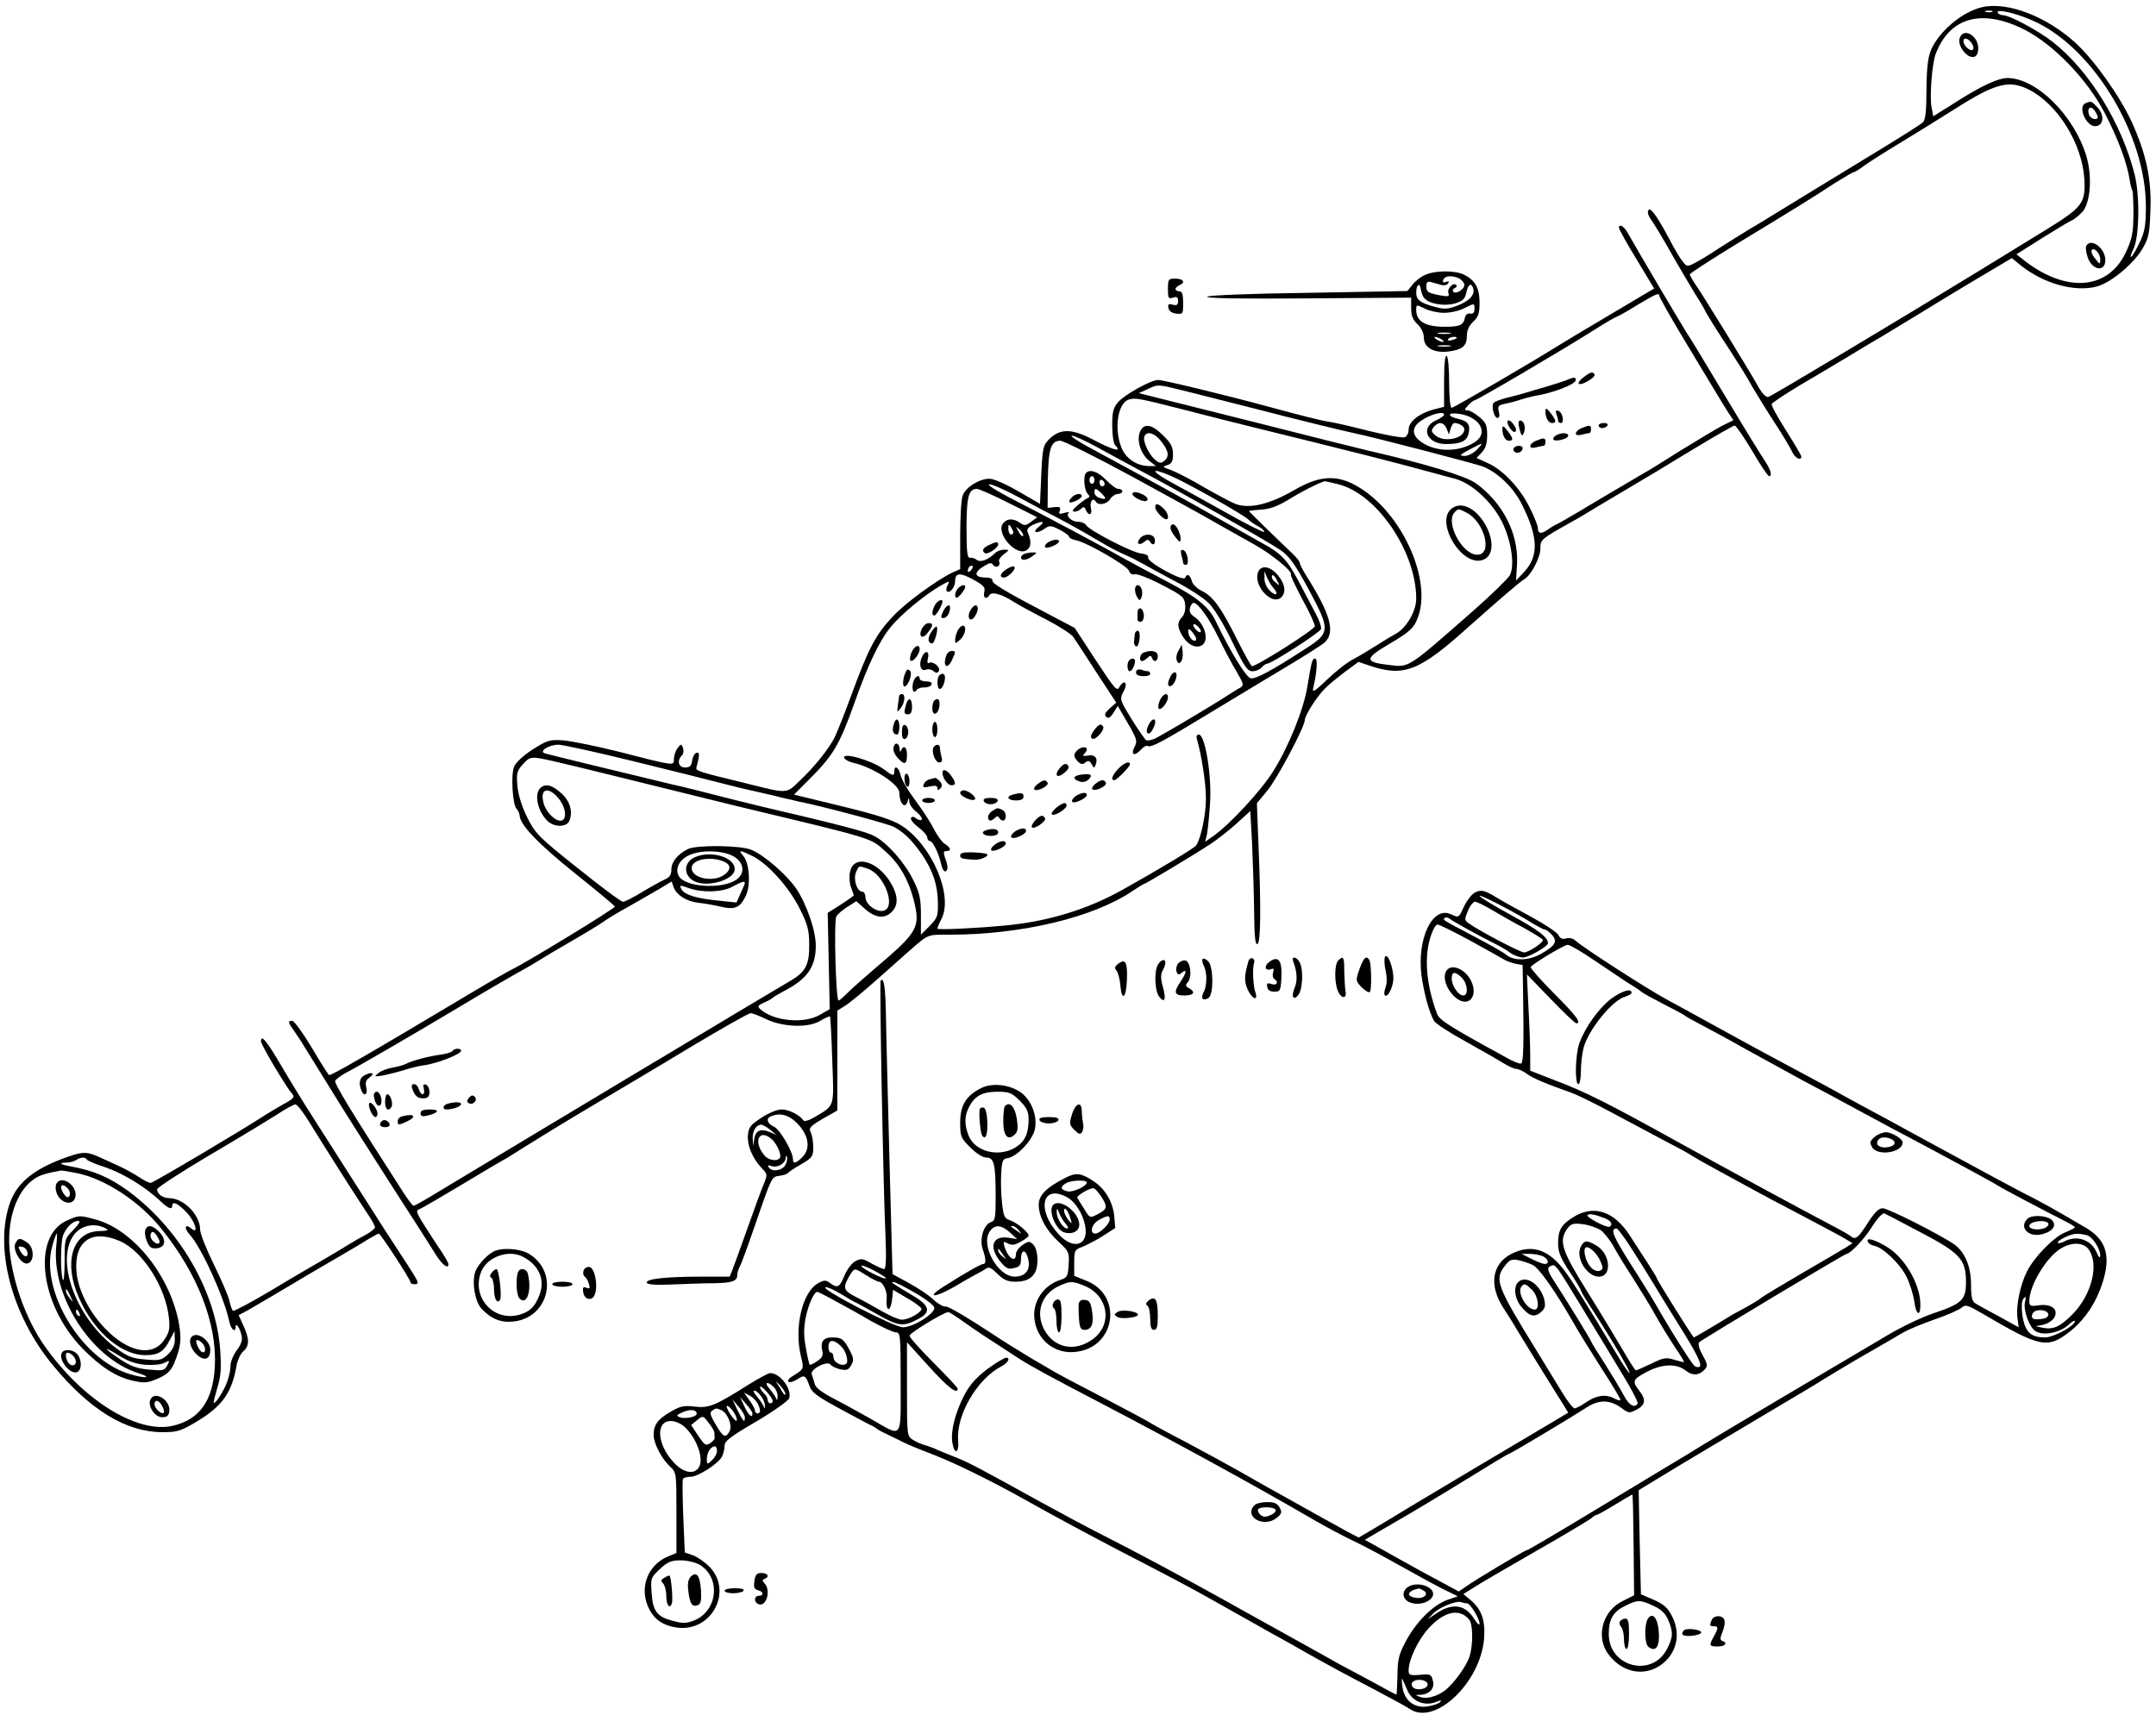 <?xml version="1.0" standalone="no"?>
<!DOCTYPE svg PUBLIC "-//W3C//DTD SVG 20010904//EN"
 "http://www.w3.org/TR/2001/REC-SVG-20010904/DTD/svg10.dtd">
<svg version="1.0" xmlns="http://www.w3.org/2000/svg"
 width="851pt" height="677pt" viewBox="0 0 851 677"
 preserveAspectRatio="xMidYMid meet">
<g transform="translate(0,677) scale(0.1,-0.1)"
fill="#000000" stroke="none">
<path d="M7825 6742 c-77 -17 -169 -93 -202 -167 -13 -30 -18 -69 -19 -158 0
-88 -4 -121 -15 -131 -8 -7 -77 -51 -154 -98 -259 -158 -440 -268 -455 -278
-8 -5 -42 -26 -75 -45 -33 -20 -87 -54 -120 -75 -33 -22 -75 -48 -93 -57 -33
-17 -34 -17 -51 6 -10 12 -26 39 -37 59 -56 108 -87 153 -96 144 -7 -7 -4 -20
9 -39 11 -15 46 -73 77 -128 31 -55 75 -129 96 -164 22 -34 40 -65 40 -67 0
-2 25 -44 56 -92 85 -131 103 -159 130 -208 14 -24 52 -86 85 -137 33 -50 65
-104 72 -119 10 -25 37 -40 37 -20 0 4 -27 50 -60 102 -33 52 -59 99 -57 105
2 5 53 39 113 75 61 36 151 89 200 119 49 30 103 62 119 71 17 10 91 55 165
100 74 46 184 112 243 147 l108 64 38 -31 c91 -71 211 -104 298 -81 55 15 143
88 179 148 25 43 29 59 32 153 5 122 -17 223 -73 347 -48 104 -147 244 -223
314 -114 104 -267 163 -367 141z m38 -19 c-7 -2 -19 -2 -25 0 -7 3 -2 5 12 5
14 0 19 -2 13 -5z m177 -42 c230 -112 430 -449 430 -725 0 -75 -4 -100 -24
-142 -13 -28 -28 -54 -34 -58 -5 -3 -1 11 9 31 23 46 26 208 5 293 -51 203
-179 411 -323 524 -57 45 -171 106 -197 106 -8 0 -17 4 -20 9 -13 20 83 -3
154 -38z m-51 -27 c116 -59 249 -196 319 -331 52 -100 88 -196 98 -263 3 -19
8 -39 11 -43 2 -4 4 -47 4 -94 -1 -74 -5 -95 -30 -149 -71 -151 -240 -162
-409 -26 l-23 18 103 65 c56 35 109 67 118 70 8 4 26 18 39 32 32 35 40 138
17 218 -48 163 -199 312 -314 311 -36 -1 -99 -30 -194 -90 -14 -9 -42 -27 -62
-39 l-35 -22 -7 36 c-8 44 2 170 16 209 55 146 182 181 349 98z m22 -239 c112
-59 206 -210 216 -349 6 -98 -6 -114 -156 -206 -67 -41 -184 -113 -259 -159
-312 -191 -818 -494 -832 -498 -9 -2 -24 12 -39 39 -33 60 -208 344 -242 395
-16 23 -29 45 -29 50 0 4 85 59 188 122 236 143 300 183 384 238 37 23 71 43
74 43 4 0 21 10 38 23 17 13 85 56 151 96 66 40 158 97 205 127 168 107 220
120 301 79z"/>
<path d="M7735 6619 c-9 -27 24 -74 51 -74 13 0 20 8 22 28 6 53 -58 93 -73
46z m49 -22 c6 -9 7 -19 3 -23 -9 -9 -37 15 -37 33 0 18 20 12 34 -10z"/>
<path d="M8233 6363 c-35 -13 3 -96 40 -91 31 4 34 44 6 74 -23 25 -26 26 -46
17z m47 -55 c0 -15 -28 -8 -34 8 -10 26 5 39 21 19 7 -11 13 -22 13 -27z"/>
<path d="M8235 5800 c-4 -6 -1 -26 5 -45 17 -52 70 -61 70 -12 0 47 -56 89
-75 57z m55 -54 c-1 -21 -1 -21 -20 3 -11 12 -17 27 -14 33 9 14 34 -12 34
-36z"/>
<path d="M6390 5871 c0 -5 31 -62 70 -125 l69 -115 -172 -102 c-95 -56 -188
-112 -207 -124 -90 -57 -412 -245 -420 -245 -6 0 -10 42 -10 99 0 56 -4 103
-10 106 -6 4 -10 -31 -10 -97 l0 -104 -43 -11 c-57 -16 -97 -48 -97 -79 0 -14
-7 -27 -15 -30 -8 -4 -73 8 -143 25 -70 18 -140 34 -157 36 -29 4 -111 25
-240 60 -158 43 -413 105 -434 105 -28 0 -134 -59 -158 -88 -19 -22 -23 -39
-23 -92 0 -38 5 -71 12 -78 28 -28 -6 -20 -79 18 -91 49 -137 50 -182 6 -24
-25 -26 -34 -31 -141 l-5 -114 -85 49 c-50 29 -97 50 -115 50 -39 0 -93 -33
-105 -66 -6 -14 -10 -85 -10 -158 l0 -133 -26 -11 c-66 -31 -196 -126 -245
-181 -65 -71 -92 -124 -159 -306 -27 -74 -57 -149 -66 -167 -24 -46 -79 -115
-137 -170 -56 -53 -43 -53 -222 -8 -182 44 -190 47 -186 61 13 48 13 61 0 57
-8 -2 -15 -17 -17 -31 -3 -21 -9 -27 -28 -27 -26 0 -33 27 -13 47 7 7 8 20 5
30 -7 17 -8 17 -22 -1 -8 -11 -14 -30 -14 -43 0 -27 5 -28 -220 30 -85 21
-182 41 -215 44 -56 4 -64 1 -123 -36 -38 -25 -67 -52 -73 -68 -13 -33 -6
-150 10 -166 6 -6 11 -18 12 -26 1 -37 75 -114 220 -230 85 -68 155 -126 156
-130 3 -6 -351 -222 -406 -248 -14 -7 -81 -45 -148 -85 -437 -261 -568 -336
-574 -332 -4 2 -35 51 -69 109 -35 58 -69 105 -77 105 -18 0 -17 -6 10 -43 12
-18 28 -41 34 -52 20 -32 105 -170 148 -239 46 -74 214 -338 295 -463 30 -47
66 -103 80 -126 25 -40 50 -59 50 -38 0 6 -19 39 -43 73 -23 35 -52 80 -65
101 -20 35 -20 38 -5 44 10 4 87 49 172 100 85 51 156 93 157 93 2 0 41 24 86
53 46 29 162 100 258 157 96 57 275 163 397 237 122 73 228 133 236 133 7 0
33 -10 58 -22 66 -33 168 -37 215 -9 20 12 38 20 40 18 2 -1 6 -79 9 -173 7
-189 11 -176 -69 -224 -22 -13 -41 -19 -45 -13 -14 21 -57 43 -86 43 -17 0
-52 -14 -80 -33 -43 -28 -50 -37 -53 -69 -3 -40 17 -89 54 -129 24 -25 24 -26
8 -65 -9 -21 -38 -100 -64 -174 -26 -74 -53 -147 -59 -163 l-11 -27 -112 0
c-140 0 -220 -9 -215 -24 2 -7 35 -10 98 -7 52 2 126 5 164 5 74 1 95 8 95 32
0 8 4 22 9 32 10 19 24 58 86 237 40 114 43 120 71 123 16 2 31 7 34 11 3 4
26 20 53 35 44 26 47 31 47 68 0 21 -5 48 -10 58 -9 16 -2 24 47 53 l58 33 0
197 0 197 30 19 c17 10 75 58 130 107 55 49 111 99 125 111 76 66 68 63 159
63 281 0 564 67 719 171 24 16 45 29 47 29 6 0 196 114 260 156 28 18 75 55
105 82 l55 50 7 -126 c3 -70 7 -189 8 -265 1 -102 4 -137 13 -134 13 4 15 139
4 399 l-6 157 40 48 c39 46 149 254 149 280 0 18 47 92 79 124 14 15 50 44 79
66 l54 40 41 -14 c136 -47 198 -24 390 149 121 108 206 181 223 191 27 15 64
86 64 121 0 36 1 37 122 105 21 11 66 38 100 59 35 21 97 58 138 82 41 24 148
88 236 142 89 54 166 98 171 98 5 0 36 -45 69 -100 32 -55 62 -100 67 -100 13
0 7 24 -16 59 -27 42 -55 86 -190 311 -54 91 -109 181 -122 200 -20 32 -198
332 -230 390 -14 26 -35 39 -35 21z m160 -270 c0 -5 45 -85 101 -178 139 -231
153 -254 173 -285 l18 -27 -43 -21 c-23 -12 -96 -56 -163 -97 -66 -42 -134
-84 -151 -93 -124 -73 -199 -117 -255 -151 -36 -21 -72 -42 -80 -46 -8 -3 -27
-14 -41 -24 -27 -19 -39 -16 -39 8 0 7 -14 43 -32 79 -38 77 -105 149 -166
176 l-44 20 21 22 c15 16 21 35 21 68 0 39 -5 50 -31 72 -17 14 -38 26 -46 26
-14 0 -14 3 2 20 10 11 22 20 26 20 9 0 346 198 469 276 47 30 89 54 92 54 3
0 39 20 79 45 77 46 89 51 89 36z m-1847 -381 c67 -17 174 -44 237 -60 189
-49 362 -91 405 -100 78 -16 480 -121 509 -132 59 -24 120 -83 153 -149 65
-129 67 -203 10 -266 l-33 -35 4 68 c6 118 -58 242 -164 317 -40 28 -200 77
-419 127 -22 5 -236 58 -475 119 l-435 109 35 16 c45 20 33 21 173 -14z m-28
-68 c88 -23 216 -55 285 -72 367 -90 560 -139 705 -179 17 -5 52 -14 78 -21
67 -18 147 -92 187 -173 36 -75 50 -171 29 -209 -8 -13 -70 -74 -138 -134
-270 -237 -257 -229 -340 -219 -95 11 -95 25 -2 80 90 53 103 66 120 114 48
144 -58 386 -216 495 -94 64 -165 65 -275 1 -95 -55 -173 -74 -227 -56 -20 7
-77 38 -128 67 -50 30 -109 60 -130 68 -35 12 -36 14 -15 20 17 6 22 15 22 43
0 28 -8 44 -39 74 -46 46 -77 50 -92 13 -13 -35 4 -87 38 -114 l26 -20 -26 0
c-50 0 -94 30 -111 74 -30 77 -13 177 31 189 25 7 38 5 218 -41z m1025 -19 c0
-5 -15 -15 -33 -23 -62 -29 -35 -93 41 -93 56 0 81 11 88 39 9 35 -1 51 -35
59 -51 11 -51 29 0 21 78 -12 114 -72 65 -108 -60 -43 -153 -45 -213 -5 -41
27 -43 59 -5 85 36 26 92 41 92 25z m10 -55 l9 -23 7 23 c3 12 10 22 14 22 19
0 40 -13 40 -25 0 -36 -78 -53 -113 -25 -18 15 -19 20 -8 34 19 23 40 20 51
-6z m-1126 -51 c30 -39 32 -59 11 -77 -13 -10 -19 -9 -37 6 -25 23 -48 73 -41
91 9 23 41 14 67 -20z m-258 -20 c44 -24 117 -64 164 -89 145 -76 523 -290
566 -321 33 -23 56 -55 109 -153 88 -164 87 -172 -18 -239 -128 -83 -190 -116
-210 -113 -18 3 -81 106 -137 223 -28 59 -72 96 -195 160 -60 31 -128 68 -150
80 -90 51 -330 179 -473 252 -51 27 -86 49 -78 51 8 2 59 -20 113 -49 54 -29
123 -66 153 -81 53 -28 88 -47 183 -103 23 -14 62 -34 87 -45 25 -11 56 -27
70 -35 14 -8 70 -39 125 -68 55 -28 116 -68 136 -88 22 -22 60 -84 93 -153 48
-99 60 -116 80 -116 13 0 29 7 36 15 7 8 17 15 22 15 17 0 206 122 212 136 3
7 -6 34 -20 60 -14 26 -43 82 -66 125 -46 88 -70 114 -148 156 -30 17 -104 59
-165 93 -141 80 -290 162 -520 286 -44 24 -73 44 -64 44 9 0 52 -20 95 -43z
m149 -122 c147 -80 299 -164 338 -187 40 -22 104 -59 142 -80 66 -37 150 -106
140 -116 -2 -3 18 -46 45 -97 28 -50 50 -99 50 -107 0 -13 -229 -158 -248
-158 -4 0 -29 46 -57 101 -64 129 -97 175 -141 196 -20 10 -37 27 -40 40 -7
25 -20 30 -26 12 -6 -17 -149 61 -146 79 2 9 -8 15 -28 17 -34 3 -204 90 -217
112 -4 7 -18 13 -31 13 -26 0 -50 22 -38 35 4 4 -4 4 -17 0 -20 -6 -23 -4 -18
9 5 13 1 16 -21 14 l-27 -3 1 111 c2 122 12 154 49 154 13 0 143 -65 290 -145z
m1355 110 c-14 -14 -34 -25 -49 -25 -23 1 -20 4 19 25 57 30 58 30 30 0z
m-1208 -104 c61 -26 279 -149 303 -170 11 -10 30 -24 43 -30 12 -6 22 -16 22
-21 0 -4 -69 30 -152 77 -84 47 -178 99 -208 115 -89 48 -94 66 -8 29z m657
-32 c153 -35 311 -265 311 -453 0 -48 -38 -114 -79 -137 -20 -11 -56 -33 -81
-49 -25 -16 -65 -40 -91 -54 -25 -13 -71 -50 -103 -81 -45 -43 -57 -51 -53
-33 15 62 19 118 8 118 -12 0 -14 -11 -31 -112 -14 -87 -73 -235 -134 -332
-47 -76 -170 -209 -236 -256 l-33 -23 7 29 c3 16 9 70 12 121 8 107 -19 273
-44 273 -8 0 -11 -7 -8 -17 18 -60 36 -174 36 -235 0 -63 -19 -155 -38 -185
-7 -11 -145 -94 -290 -175 -141 -79 -295 -126 -467 -142 -118 -11 -265 -18
-265 -12 0 4 7 21 16 38 48 93 -38 292 -158 369 -35 22 -95 42 -235 76 l-189
46 56 56 c98 97 123 139 182 304 53 151 100 249 144 302 39 48 133 126 197
163 34 19 37 20 28 3 -6 -10 -7 -21 -4 -25 11 -11 33 16 33 39 0 34 19 36 73
6 40 -22 47 -30 42 -48 -6 -24 9 -32 21 -12 8 14 47 4 92 -25 20 -13 79 -45
130 -71 52 -27 100 -58 108 -69 8 -12 50 -75 92 -141 l78 -119 -25 -22 c-19
-17 -23 -26 -15 -34 8 -8 16 -4 29 16 l17 27 40 -69 c35 -60 38 -70 27 -91
-17 -32 -3 -41 22 -15 11 13 24 20 29 17 13 -8 57 16 245 130 88 54 221 133
295 178 74 44 145 89 158 100 44 40 25 111 -75 269 -13 21 -23 42 -23 47 0 5
-14 22 -31 38 -50 47 -169 163 -169 165 0 2 21 4 48 6 33 2 64 13 104 37 52
33 136 75 148 75 3 0 25 -5 49 -11z m-1297 -75 l112 -56 -24 -18 c-21 -16 -27
-16 -44 -4 -26 18 -50 18 -66 -1 -33 -40 55 -138 95 -105 16 13 16 35 1 70 -4
10 3 19 21 28 40 18 51 14 23 -8 -30 -23 -6 -29 25 -6 17 12 24 12 57 -5 21
-11 38 -23 38 -28 0 -5 12 -11 28 -14 43 -9 201 -100 208 -120 4 -12 13 -17
24 -14 9 2 57 -16 106 -42 82 -42 89 -49 92 -79 2 -19 -3 -38 -12 -48 -20 -20
-20 -39 1 -74 20 -35 53 -51 76 -38 31 17 14 85 -29 113 -15 10 -21 21 -17 35
3 11 9 20 14 20 18 0 60 -59 98 -136 21 -43 53 -104 71 -134 29 -50 31 -55 15
-65 -10 -5 -32 -19 -49 -30 -50 -33 -248 -151 -282 -168 -16 -9 -35 -12 -40
-9 -6 4 -32 42 -58 84 -46 75 -47 77 -32 107 10 17 12 32 6 36 -5 3 -14 -4
-21 -16 -10 -20 -17 -12 -94 105 l-83 127 -93 49 c-172 90 -234 126 -232 138
2 7 -9 12 -26 12 -48 0 -49 22 -2 48 18 11 25 11 31 2 4 -7 13 -9 19 -6 6 4 8
12 5 18 -4 6 4 19 17 29 24 18 24 19 2 19 -12 0 -28 -6 -35 -13 -27 -27 -58
-39 -73 -27 -7 6 -19 9 -26 8 -11 -2 -14 21 -14 118 0 123 8 154 41 154 8 0
65 -25 126 -56z m18 -116 c0 -5 -4 -8 -10 -8 -5 0 -10 10 -10 23 0 18 2 19 10
7 5 -8 10 -18 10 -22z m38 -14 c-4 -3 -12 5 -18 18 -12 22 -12 22 6 6 10 -10
15 -20 12 -24z m-206 -136 c-7 -7 -12 -8 -12 -2 0 6 3 14 7 17 3 4 9 5 12 2 2
-3 -1 -11 -7 -17z m908 -240 c0 -6 -7 -5 -15 2 -8 7 -15 17 -15 22 0 6 7 5 15
-2 8 -7 15 -17 15 -22z m-22 -37 c-12 -4 -28 17 -28 39 0 10 7 7 20 -10 11
-15 15 -26 8 -29z m-2219 -476 c146 -36 300 -74 341 -85 41 -11 107 -27 145
-35 39 -9 88 -20 110 -26 22 -5 49 -11 60 -14 76 -14 350 -87 372 -99 39 -20
73 -53 111 -108 44 -64 63 -121 64 -191 1 -54 -2 -61 -33 -93 l-34 -34 0 78
c0 64 -5 87 -30 137 -33 69 -104 149 -155 175 -32 17 -140 45 -440 115 -63 15
-146 36 -185 46 -38 10 -117 30 -175 43 -172 41 -484 117 -500 122 -24 8 17
34 54 34 16 0 149 -29 295 -65z m-319 1 c36 -8 173 -41 305 -74 132 -33 326
-80 430 -106 555 -133 518 -122 585 -182 51 -46 86 -108 106 -185 28 -110 19
-127 -151 -271 -49 -42 -101 -88 -114 -102 -14 -14 -28 -26 -31 -26 -11 0 -19
313 -9 332 5 9 25 26 44 38 l35 22 35 -31 c41 -36 77 -39 105 -11 28 28 25 68
-8 121 -54 84 -144 105 -157 36 -4 -18 -2 -45 4 -60 6 -16 11 -30 11 -32 0 -1
-23 -18 -51 -36 l-52 -33 4 -190 4 -190 -40 -23 c-63 -36 -183 -24 -234 23
-12 11 -10 15 15 26 16 7 31 15 34 19 3 3 21 14 40 24 96 49 130 97 130 182 0
60 -37 166 -78 226 -39 56 -126 131 -176 152 -43 18 -217 20 -251 3 -40 -20
-65 -51 -65 -80 0 -22 -7 -32 -28 -41 -15 -7 -55 -29 -88 -49 -34 -21 -68 -38
-75 -38 -8 0 -88 60 -179 133 -157 125 -167 136 -200 202 -22 46 -35 88 -38
125 -4 48 -1 58 22 83 29 31 30 32 116 13z m710 -374 c47 -23 54 -70 15 -96
-59 -38 -202 -28 -226 16 -16 29 3 66 44 83 45 20 125 18 167 -3z m83 -3 c61
-32 142 -123 184 -207 31 -62 37 -84 37 -141 1 -79 -14 -108 -74 -143 -51 -29
-1042 -623 -1433 -859 -27 -16 -51 -29 -55 -29 -4 0 -27 31 -50 68 -192 298
-263 414 -259 425 3 6 22 21 43 32 57 30 241 137 441 256 98 59 201 119 228
134 28 15 68 38 90 52 22 14 83 50 135 80 52 30 108 64 123 75 15 11 58 37 95
57 37 21 91 52 120 69 l53 32 8 -23 c12 -31 50 -55 97 -61 22 -2 61 -9 87 -15
58 -14 78 -5 101 43 20 42 14 131 -11 158 -21 24 -12 23 40 -3z m453 -49 c64
-22 112 -150 63 -165 -28 -9 -74 25 -73 54 0 11 -6 21 -13 21 -21 0 -36 50
-24 77 12 27 10 26 47 13z m-486 -56 c0 -3 -8 -22 -17 -41 l-16 -36 -66 7
c-89 8 -139 23 -151 45 -9 17 -7 18 28 5 54 -19 131 -17 172 5 39 21 50 24 50
15z m205 -947 c46 -46 56 -99 24 -133 -25 -26 -39 -31 -39 -11 0 30 -51 118
-75 129 -27 12 -33 33 -12 41 35 15 70 6 102 -26z m-105 -27 l25 -21 -27 12
c-36 15 -56 6 -61 -28 l-4 -28 -2 31 c-1 30 14 54 34 54 5 0 21 -9 35 -20z m1
-33 c20 -15 39 -51 39 -71 0 -22 -43 -21 -62 2 -44 50 -26 106 23 69z m59
-106 c-12 -23 -54 -29 -66 -9 -5 8 -2 9 10 5 23 -9 56 9 57 31 0 9 3 12 5 5 3
-7 0 -21 -6 -32z"/>
<path d="M6250 5280 c-14 -10 -22 -22 -18 -25 9 -9 68 26 62 37 -8 12 -16 10
-44 -12z"/>
<path d="M6180 5268 c-14 -5 -47 -16 -75 -24 -27 -8 -66 -19 -85 -25 -19 -6
-53 -15 -75 -20 -22 -6 -44 -14 -49 -19 -11 -11 1 -60 15 -60 7 0 9 10 5 25
-5 21 -2 25 21 30 16 3 43 10 61 16 19 6 44 13 55 15 77 12 167 47 167 64 0
12 -8 12 -40 -2z"/>
<path d="M6100 5148 c0 -27 11 -48 26 -48 19 0 17 10 -6 40 -15 19 -20 21 -20
8z"/>
<path d="M6143 5136 c4 -10 7 -22 7 -27 0 -5 5 -9 11 -9 15 0 7 43 -10 48 -10
3 -12 0 -8 -12z"/>
<path d="M5950 5104 c0 -15 22 -44 30 -39 6 4 5 14 -3 25 -11 19 -27 27 -27
14z"/>
<path d="M5996 5083 c9 -36 12 -39 20 -19 7 20 -1 46 -16 46 -6 0 -8 -11 -4
-27z"/>
<path d="M6310 5090 c0 -5 6 -10 14 -10 8 0 18 5 21 10 3 6 -3 10 -14 10 -12
0 -21 -4 -21 -10z"/>
<path d="M5930 5078 c0 -27 11 -48 26 -48 19 0 17 10 -6 40 -15 19 -20 21 -20
8z"/>
<path d="M6243 5080 c-13 -5 -23 -15 -23 -21 0 -7 9 -9 23 -5 12 3 25 6 30 6
4 0 7 7 7 15 0 17 -5 18 -37 5z"/>
<path d="M6140 5050 c-8 -5 -11 -12 -8 -16 10 -9 58 4 58 16 0 13 -30 13 -50
0z"/>
<path d="M6063 5030 c-13 -5 -23 -15 -23 -21 0 -7 9 -9 23 -5 12 3 25 6 30 6
4 0 7 7 7 15 0 17 -5 18 -37 5z"/>
<path d="M5975 5001 c-3 -5 -1 -12 5 -16 12 -7 30 2 30 16 0 12 -27 12 -35 0z"/>
<path d="M5732 4764 c-72 -50 38 -236 122 -204 38 14 44 67 15 127 -36 72 -96
106 -137 77z m57 -18 c71 -37 104 -166 42 -166 -60 0 -128 129 -89 168 15 15
13 15 47 -2z"/>
<path d="M4287 4903 c-12 -11 -8 -68 6 -82 10 -11 9 -14 -1 -18 -7 -3 -25 -16
-40 -29 -19 -16 -22 -23 -11 -24 8 0 20 5 27 12 9 9 13 7 18 -5 10 -26 27 -20
20 7 -6 25 8 44 19 26 10 -17 44 -11 57 10 7 11 21 20 30 20 10 0 18 5 18 10
0 6 -7 10 -16 10 -8 0 -30 16 -48 35 -31 33 -64 44 -79 28z m33 -28 c0 -8 -4
-15 -10 -15 -5 0 -10 7 -10 15 0 8 5 15 10 15 6 0 10 -7 10 -15z m40 -16 c0
-5 -4 -9 -10 -9 -5 0 -10 7 -10 16 0 8 5 12 10 9 6 -3 10 -10 10 -16z m-10
-39 c20 -20 15 -25 -14 -14 -9 3 -16 12 -16 20 0 19 6 18 30 -6z"/>
<path d="M4470 4820 c0 -13 48 -36 57 -26 9 8 -6 22 -34 31 -14 4 -23 2 -23
-5z"/>
<path d="M4232 4808 c-20 -20 -13 -28 13 -16 14 6 25 15 25 20 0 12 -24 10
-38 -4z"/>
<path d="M4560 4767 c0 -14 31 -47 43 -47 14 0 7 27 -11 43 -22 21 -32 21 -32
4z"/>
<path d="M4620 4686 c0 -8 9 -24 20 -37 17 -21 19 -22 20 -6 0 23 -18 57 -30
57 -6 0 -10 -6 -10 -14z"/>
<path d="M4500 4645 c-17 -20 -5 -31 16 -15 13 12 17 11 24 0 11 -18 24 -6 17
15 -8 19 -41 19 -57 0z"/>
<path d="M4663 4579 c4 -13 7 -27 7 -31 0 -5 5 -8 11 -8 15 0 6 53 -10 58 -10
4 -12 -1 -8 -19z"/>
<path d="M4964 4506 c-13 -53 56 -125 91 -96 23 19 18 55 -11 89 -32 39 -71
42 -80 7z m63 -58 c23 -26 9 -34 -16 -9 -12 12 -21 33 -20 49 l0 27 10 -25 c6
-13 17 -33 26 -42z m14 30 c11 -21 11 -22 -4 -9 -10 7 -17 17 -17 22 0 15 9
10 21 -13z"/>
<path d="M3782 4448 c-13 -13 -16 -38 -6 -38 8 0 33 32 34 43 0 11 -15 8 -28
-5z"/>
<path d="M3690 4381 c-12 -24 -13 -41 -2 -41 8 0 32 43 32 55 0 13 -21 3 -30
-14z"/>
<path d="M3722 4355 c-9 -20 -9 -25 2 -25 13 0 26 20 26 41 0 18 -17 8 -28
-16z"/>
<path d="M3830 4360 c-15 -28 -1 -49 17 -25 15 22 17 45 3 45 -5 0 -14 -9 -20
-20z"/>
<path d="M3640 4290 c-17 -32 0 -47 21 -19 23 29 24 39 4 39 -8 0 -19 -9 -25
-20z"/>
<path d="M3676 4275 c-16 -25 -14 -45 4 -45 9 0 25 59 17 66 -2 3 -12 -7 -21
-21z"/>
<path d="M3780 4281 c-5 -11 -10 -27 -10 -37 0 -16 1 -16 20 1 21 19 27 55 10
55 -5 0 -14 -9 -20 -19z"/>
<path d="M3598 4195 c-6 -14 -8 -28 -4 -33 9 -8 36 26 36 45 0 22 -20 14 -32
-12z"/>
<path d="M3639 4176 c-14 -30 -5 -58 16 -50 8 4 22 1 29 -5 11 -9 16 -9 22 0
8 14 -24 41 -39 32 -6 -4 -8 2 -5 15 9 32 -10 38 -23 8z"/>
<path d="M3736 4184 c-17 -44 3 -61 22 -19 15 33 15 35 -2 35 -8 0 -17 -7 -20
-16z"/>
<path d="M3578 4123 c-13 -21 -18 -63 -8 -63 15 0 33 51 22 62 -6 6 -12 6 -14
1z"/>
<path d="M3707 4103 c-10 -10 -8 -53 2 -53 10 0 21 24 21 46 0 15 -12 19 -23
7z"/>
<path d="M3604 4075 c-7 -28 3 -47 14 -29 4 6 18 11 31 10 13 0 26 5 28 12 3
7 -5 12 -21 12 -14 0 -26 5 -26 10 0 21 -20 9 -26 -15z"/>
<path d="M3549 4023 c0 -5 -3 -21 -5 -38 -4 -28 -3 -29 11 -11 17 22 20 56 5
56 -5 0 -10 -3 -11 -7z"/>
<path d="M3576 3988 c-9 -34 -8 -38 9 -38 10 0 15 10 15 30 0 35 -15 40 -24 8z"/>
<path d="M3687 4003 c-4 -3 -7 -17 -7 -30 0 -33 24 -24 28 10 3 26 -7 35 -21
20z"/>
<path d="M3527 3908 c-7 -23 -1 -38 14 -38 5 0 9 14 9 30 0 35 -15 40 -23 8z"/>
<path d="M3680 3890 c0 -16 5 -30 10 -30 6 0 10 14 10 30 0 17 -4 30 -10 30
-5 0 -10 -13 -10 -30z"/>
<path d="M3560 3880 c0 -21 4 -30 13 -27 6 2 12 14 12 27 0 13 -6 25 -12 28
-9 2 -13 -7 -13 -28z"/>
<path d="M4317 3885 c-12 -17 -14 -26 -6 -31 13 -8 51 35 43 48 -8 13 -18 9
-37 -17z"/>
<path d="M3527 3820 c-3 -12 4 -29 18 -44 26 -28 35 -24 35 16 0 29 -14 38
-23 16 -3 -8 -6 -7 -6 4 -1 25 -18 31 -24 8z"/>
<path d="M3685 3820 c-10 -16 6 -60 22 -60 11 0 14 6 9 23 -3 12 -6 28 -6 35
0 14 -16 16 -25 2z"/>
<path d="M4252 3808 c-16 -16 -15 -26 3 -45 12 -11 19 -12 29 -3 11 9 17 7 25
-7 9 -17 10 -17 16 -1 10 25 -4 41 -32 35 -17 -3 -21 -1 -14 6 6 6 11 15 11
19 0 12 -24 10 -38 -4z"/>
<path d="M3332 3778 c3 -7 18 -15 34 -19 78 -17 184 -85 184 -119 0 -43 24
-67 33 -32 4 15 5 14 6 -3 0 -10 13 -29 29 -41 15 -12 24 -26 20 -30 -4 -4
-14 -1 -22 5 -9 8 -16 8 -20 2 -4 -5 9 -22 29 -37 19 -14 35 -33 35 -40 0 -8
5 -14 10 -14 12 0 36 -50 45 -92 3 -16 10 -28 15 -28 13 0 13 22 0 54 -7 21
-6 26 5 26 21 0 19 13 -5 28 -11 6 -31 34 -45 61 -13 27 -47 78 -74 114 -27
36 -52 79 -56 96 -7 32 -25 43 -25 16 0 -20 -6 -19 -43 9 -46 34 -163 68 -155
44z"/>
<path d="M4186 3741 c-27 -30 -16 -47 14 -23 18 15 22 24 14 32 -7 7 -15 5
-28 -9z"/>
<path d="M4413 3734 c-23 -25 -30 -44 -15 -44 10 0 62 53 62 63 0 15 -26 4
-47 -19z"/>
<path d="M3720 3719 c0 -20 21 -49 35 -49 19 0 19 10 -1 38 -16 23 -34 29 -34
11z"/>
<path d="M3570 3696 c0 -14 5 -28 10 -31 6 -3 10 5 10 19 0 14 -4 28 -10 31
-6 3 -10 -5 -10 -19z"/>
<path d="M4268 3712 c-33 -4 -36 -18 -7 -27 13 -5 27 -1 36 8 18 18 8 24 -29
19z"/>
<path d="M3668 3693 c-9 -2 -19 -11 -22 -19 -5 -13 0 -14 24 -9 21 5 30 3 30
-6 0 -10 3 -10 12 -1 8 8 8 15 -2 27 -7 8 -15 14 -19 14 -3 -1 -13 -3 -23 -6z"/>
<path d="M4096 3675 c-11 -8 -17 -18 -13 -22 10 -10 59 15 52 27 -8 13 -16 12
-39 -5z"/>
<path d="M4324 3676 c-10 -8 -16 -18 -12 -22 11 -10 60 14 53 26 -8 14 -18 13
-41 -4z"/>
<path d="M3790 3640 c0 -14 48 -35 58 -26 8 9 -26 36 -45 36 -7 0 -13 -5 -13
-10z"/>
<path d="M3998 3633 c-29 -7 -20 -23 12 -23 20 0 30 5 30 15 0 15 -9 17 -42 8z"/>
<path d="M4244 3626 c-10 -8 -16 -18 -11 -22 8 -8 57 15 57 28 0 13 -24 9 -46
-6z"/>
<path d="M3640 3610 c0 -5 11 -10 25 -10 14 0 25 5 25 10 0 6 -11 10 -25 10
-14 0 -25 -4 -25 -10z"/>
<path d="M3883 3608 c2 -7 14 -13 27 -13 13 0 25 6 28 13 2 8 -7 12 -28 12
-21 0 -30 -4 -27 -12z"/>
<path d="M4169 3581 c-13 -11 -21 -23 -17 -26 9 -9 58 21 58 35 0 15 -15 12
-41 -9z"/>
<path d="M3918 3569 c-10 -5 -18 -17 -18 -24 0 -18 12 -19 27 -4 8 8 13 8 17
0 11 -17 26 -13 26 8 0 10 -7 22 -16 25 -19 7 -15 8 -36 -5z"/>
<path d="M4085 3530 c-10 -11 -15 -23 -12 -26 9 -10 59 25 52 36 -9 15 -20 12
-40 -10z"/>
<path d="M3891 3492 c-22 -7 -10 -22 19 -22 19 0 30 5 30 14 0 14 -22 17 -49
8z"/>
<path d="M4004 3486 c-10 -8 -16 -18 -12 -22 10 -9 58 12 58 26 0 14 -23 12
-46 -4z"/>
<path d="M3926 3435 c-11 -8 -17 -18 -13 -22 9 -8 57 14 57 27 0 14 -22 12
-44 -5z"/>
<path d="M3790 3393 c0 -12 6 -14 55 -17 24 -2 59 13 51 22 -3 3 -29 6 -56 7
-36 1 -50 -2 -50 -12z"/>
<path d="M4137 4629 c-9 -6 -15 -14 -12 -19 6 -9 55 11 55 23 0 10 -22 8 -43
-4z"/>
<path d="M3903 4618 c-24 -11 -29 -23 -15 -32 11 -6 52 21 52 35 0 11 -9 11
-37 -3z"/>
<path d="M4043 4583 c-7 -2 -13 -9 -13 -14 0 -14 24 -11 46 6 19 14 19 14 -1
14 -11 0 -26 -3 -32 -6z"/>
<path d="M3973 4523 c-26 -17 -30 -33 -10 -33 17 0 51 36 40 43 -4 3 -18 -2
-30 -10z"/>
<path d="M4480 4443 c0 -10 4 -25 10 -33 8 -12 10 -12 16 3 7 20 -1 47 -16 47
-5 0 -10 -8 -10 -17z"/>
<path d="M4490 4351 c0 -12 0 -24 0 -28 0 -5 6 -8 13 -8 6 0 12 11 12 24 0 13
-6 26 -12 29 -8 2 -13 -5 -13 -17z"/>
<path d="M4479 4265 c-1 -8 -2 -22 -3 -30 0 -8 4 -16 9 -17 6 -2 11 12 13 30
2 18 -1 32 -7 32 -6 0 -12 -7 -12 -15z"/>
<path d="M4652 4202 c-8 -13 -11 -31 -7 -39 9 -26 27 0 23 33 l-3 29 -13 -23z"/>
<path d="M4513 4193 c-14 -5 -18 -33 -5 -33 4 0 14 6 21 13 11 10 14 10 18 0
7 -20 23 -15 23 7 0 20 -26 26 -57 13z"/>
<path d="M4457 4163 c-10 -10 -8 -43 2 -43 9 0 21 24 21 41 0 11 -14 12 -23 2z"/>
<path d="M4487 4124 c-3 -4 -4 -11 -1 -15 7 -12 54 -11 54 1 0 6 -4 10 -9 10
-5 0 -16 2 -23 5 -8 3 -17 3 -21 -1z"/>
<path d="M4621 4101 c-14 -26 -14 -44 1 -39 15 5 29 46 18 53 -5 3 -14 -3 -19
-14z"/>
<path d="M4578 4005 c-6 -14 -8 -28 -4 -33 9 -8 36 26 36 45 0 22 -20 14 -32
-12z"/>
<path d="M4532 3905 c-14 -29 2 -44 17 -16 6 11 11 24 11 30 0 20 -17 11 -28
-14z"/>
<path d="M2132 3658 c-24 -24 -10 -90 28 -128 27 -27 78 -27 88 1 14 37 1 78
-34 109 -37 32 -62 38 -82 18z m72 -39 c31 -37 36 -89 8 -89 -24 0 -59 37 -67
72 -14 55 19 64 59 17z"/>
<path d="M2743 3386 c-43 -19 -47 -67 -8 -92 48 -31 165 0 165 45 0 47 -94 75
-157 47z m111 -16 c32 -12 33 -34 4 -54 -44 -31 -128 -13 -128 27 0 33 69 48
124 27z"/>
<path d="M1786 2621 c-3 -5 -23 -11 -43 -14 -49 -6 -119 -25 -141 -37 -9 -5
-33 -11 -53 -15 -19 -3 -44 -12 -55 -21 -18 -14 -17 -15 11 -11 17 3 55 12 85
21 30 10 66 18 80 20 52 6 150 44 150 58 0 11 -27 10 -34 -1z"/>
<path d="M1443 2527 c-23 -10 -29 -31 -17 -61 10 -27 27 -18 20 10 -5 19 -2
30 11 39 24 17 14 25 -14 12z"/>
<path d="M1627 2473 c10 -30 22 -40 46 -39 16 1 22 7 22 25 0 13 -6 26 -14 29
-10 3 -12 -1 -8 -17 3 -11 1 -21 -5 -21 -5 0 -12 9 -15 20 -3 11 -11 20 -19
20 -8 0 -11 -6 -7 -17z"/>
<path d="M1477 2453 c-3 -5 -1 -19 4 -32 12 -30 31 -15 23 17 -6 22 -19 29
-27 15z"/>
<path d="M1520 2420 c0 -30 13 -40 25 -20 8 13 -4 50 -16 50 -5 0 -9 -13 -9
-30z"/>
<path d="M1851 2436 c-9 -10 -9 -16 -1 -21 17 -10 37 12 24 25 -8 8 -15 6 -23
-4z"/>
<path d="M1458 2415 c-8 -9 12 -55 24 -55 4 0 8 6 8 13 0 18 -24 50 -32 42z"/>
<path d="M1768 2413 c-20 -5 -24 -23 -5 -23 24 0 57 12 57 21 0 9 -22 10 -52
2z"/>
<path d="M1660 2375 c0 -12 7 -14 28 -9 44 11 50 24 9 24 -26 0 -37 -4 -37
-15z"/>
<path d="M1588 2363 c-10 -2 -18 -11 -18 -19 0 -17 2 -17 35 -2 42 19 31 34
-17 21z"/>
<path d="M1507 2344 c-13 -13 -7 -24 14 -24 11 0 19 5 17 12 -5 14 -22 21 -31
12z"/>
<path d="M5626 5685 c-17 -7 -39 -24 -51 -39 l-20 -25 -390 -7 c-236 -3 -394
-10 -400 -15 -7 -7 128 -9 398 -7 l407 3 0 -41 c0 -30 6 -46 25 -64 15 -14 25
-35 25 -52 0 -40 38 -62 95 -56 57 7 75 22 75 62 0 22 8 40 25 56 20 19 25 33
25 75 0 57 -17 88 -60 110 -35 18 -114 18 -154 0z m135 -15 c10 -6 19 -17 19
-25 0 -18 -36 -39 -44 -26 -4 5 0 11 6 14 7 2 10 8 6 12 -12 12 -37 -15 -31
-32 5 -13 0 -15 -33 -9 -49 10 -54 13 -54 37 0 16 5 19 20 15 11 -3 29 -8 39
-11 11 -3 23 0 27 6 5 9 2 10 -9 6 -11 -4 -14 -2 -10 9 6 16 36 18 64 4z
m-139 -77 c19 -23 79 -33 121 -21 30 9 39 18 44 40 7 34 19 44 27 22 10 -26
-12 -51 -60 -70 -40 -15 -53 -16 -92 -5 -56 15 -72 27 -72 56 0 31 14 42 18
13 2 -12 8 -29 14 -35z m78 -58 c25 0 60 8 79 18 42 21 41 21 41 -3 0 -14 -6
-20 -17 -18 -11 2 -19 -5 -21 -17 -6 -29 -20 -35 -80 -35 -76 0 -112 21 -112
67 0 21 1 21 33 5 17 -9 52 -17 77 -17z m23 -82 c-13 -2 -33 -2 -45 0 -13 2
-3 4 22 4 25 0 35 -2 23 -4z m-33 -23 c8 -5 11 -10 5 -10 -5 0 -17 5 -25 10
-8 5 -10 10 -5 10 6 0 17 -5 25 -10z m60 6 c0 -2 -9 -6 -20 -9 -11 -3 -18 -1
-14 4 5 9 34 13 34 5z m-27 -33 c-13 -2 -33 -2 -45 0 -13 2 -3 4 22 4 25 0 35
-2 23 -4z"/>
<path d="M4610 5629 c0 -36 2 -40 20 -34 15 5 20 2 20 -13 0 -16 -5 -19 -21
-15 -17 5 -20 2 -17 -13 2 -12 13 -20 31 -22 26 -3 27 -2 27 42 0 34 -4 46
-15 46 -8 0 -15 4 -15 9 0 5 7 11 15 15 26 10 16 26 -15 26 -28 0 -30 -2 -30
-41z"/>
<path d="M5823 3247 c-12 -5 -31 -29 -43 -53 -23 -49 -20 -48 -54 -33 -72 33
-134 -98 -115 -243 10 -70 29 -141 49 -178 5 -10 60 -46 122 -80 62 -35 130
-73 150 -86 21 -13 45 -24 53 -24 9 0 28 -9 43 -20 25 -18 70 -37 177 -75 22
-8 87 -40 145 -71 58 -31 152 -81 210 -112 58 -30 110 -58 115 -63 6 -4 55
-32 110 -62 55 -30 120 -65 145 -79 25 -14 108 -58 185 -98 77 -41 153 -81
169 -91 l28 -17 -23 -15 c-13 -8 -91 -54 -174 -102 -82 -48 -157 -93 -165
-100 -8 -7 -35 -23 -60 -37 -25 -13 -56 -30 -70 -39 -55 -34 -132 -79 -134
-79 -4 0 -146 227 -146 233 0 3 -17 31 -38 63 -21 33 -53 81 -70 108 -62 95
-142 121 -222 71 -48 -30 -60 -51 -60 -105 0 -33 10 -57 45 -110 25 -37 45
-71 45 -75 0 -3 21 -39 47 -78 76 -117 152 -247 145 -247 -4 0 -28 35 -53 78
-132 219 -183 301 -211 335 -62 78 -128 96 -206 55 -73 -40 -85 -123 -29 -210
19 -29 43 -67 53 -85 16 -27 117 -191 187 -302 l17 -28 -67 -40 c-161 -95
-438 -260 -553 -329 -69 -42 -143 -87 -166 -100 l-41 -24 -48 25 c-26 15 -69
38 -94 52 -25 14 -86 48 -136 76 -49 27 -135 75 -190 107 -55 31 -154 85 -220
120 -66 34 -124 66 -130 70 -11 8 -114 63 -320 170 -77 40 -216 123 -308 184
-92 61 -175 110 -184 108 -8 -2 -30 10 -47 26 -17 17 -61 46 -97 66 l-66 36
-12 443 c-6 243 -13 501 -14 574 -2 116 -8 156 -21 142 -5 -5 10 -806 19
-1006 4 -91 2 -133 -5 -133 -6 0 -28 10 -50 22 -34 20 -41 21 -64 9 -14 -8
-33 -33 -43 -57 -19 -47 -28 -51 -57 -29 -16 12 -23 12 -45 0 -64 -33 -98
-177 -69 -292 12 -49 12 -48 -39 -79 -10 -7 -15 -15 -11 -19 4 -4 19 0 34 9
29 20 34 17 49 -25 8 -25 29 -41 110 -85 55 -30 111 -60 125 -67 14 -6 27 -14
30 -17 3 -3 23 -14 45 -24 22 -11 52 -25 67 -33 14 -7 68 -29 120 -49 80 -31
234 -107 358 -177 94 -53 248 -136 365 -197 153 -79 294 -153 350 -185 64 -36
112 -63 240 -135 66 -36 136 -76 155 -87 64 -36 144 -80 265 -143 66 -35 129
-69 140 -77 99 -67 280 105 293 280 5 69 -10 113 -51 148 l-31 26 40 25 c21
14 131 78 244 143 113 64 212 124 221 131 8 8 19 14 22 14 4 0 36 18 72 40 36
22 67 40 68 40 2 0 4 -90 5 -199 l2 -199 -44 -22 c-80 -38 -109 -141 -58 -210
53 -72 138 -90 205 -45 65 45 84 123 46 196 -16 31 -32 46 -71 63 l-51 22 -5
206 -4 205 173 105 c96 57 253 151 349 208 96 57 191 113 210 126 19 12 76 46
125 75 142 82 148 85 186 108 19 11 76 35 125 52 49 17 97 38 106 46 16 14 23
12 85 -24 226 -133 255 -139 344 -69 63 50 111 126 134 213 25 94 3 152 -72
196 -128 75 -172 100 -248 138 -44 23 -152 81 -240 129 -88 48 -220 119 -292
159 -73 39 -150 81 -170 92 -21 12 -72 40 -113 62 -41 22 -104 56 -140 75 -36
19 -87 47 -115 62 -27 15 -97 53 -155 85 -58 32 -138 76 -179 98 -73 39 -330
204 -363 234 -10 9 -25 12 -37 8 -14 -4 -23 0 -30 14 -6 11 -55 43 -108 72
-54 29 -114 62 -133 74 -49 30 -62 34 -87 22z m229 -124 c21 -12 41 -23 46
-23 5 0 17 -9 28 -21 23 -26 13 -43 -46 -76 -49 -27 -108 -27 -138 0 -9 8 -66
40 -127 72 -125 66 -121 63 -112 71 4 4 12 2 19 -3 12 -10 115 -67 183 -101
17 -8 42 -23 57 -34 14 -10 37 -18 50 -18 21 0 98 44 98 56 0 24 -37 52 -145
111 -68 37 -125 72 -125 76 0 8 141 -65 212 -110z m-162 54 c30 -18 88 -51
128 -72 39 -22 72 -42 72 -46 0 -12 -57 -49 -74 -49 -16 0 -181 87 -219 115
-17 12 -17 16 -3 49 8 20 21 36 28 36 7 0 38 -15 68 -33z m-84 -122 c65 -36
126 -70 134 -75 8 -5 27 -11 43 -15 l27 -5 2 -128 c3 -183 1 -252 -7 -260 -3
-4 -30 6 -58 22 -230 126 -266 149 -275 174 -41 110 -51 215 -28 295 9 32 22
57 30 57 7 0 66 -29 132 -65z m482 -73 c127 -86 143 -96 162 -107 10 -6 24
-16 31 -22 8 -6 48 -28 89 -49 41 -21 77 -40 80 -43 3 -3 27 -17 54 -31 27
-14 111 -59 185 -101 75 -41 177 -97 226 -124 50 -26 110 -59 135 -72 25 -14
115 -62 200 -108 255 -135 424 -227 435 -235 9 -7 173 -94 268 -142 20 -10 37
-21 37 -23 0 -3 -18 -12 -40 -21 -44 -18 -121 -97 -149 -153 -27 -53 -44 -137
-38 -182 l5 -39 -76 42 c-43 23 -85 46 -94 52 -14 8 -18 25 -18 74 0 72 -24
129 -67 160 -56 38 -260 142 -282 142 -15 0 -31 -16 -56 -54 -40 -63 -51 -72
-69 -57 -7 6 -42 26 -77 44 -118 62 -408 219 -594 322 -289 160 -373 203 -500
251 l-95 37 0 61 c0 33 -3 119 -7 190 l-6 129 93 -96 c51 -53 97 -97 102 -97
22 0 1 29 -87 117 -53 53 -94 100 -93 105 4 11 130 87 146 88 8 0 53 -26 100
-58z m45 -1021 c26 -10 35 -25 20 -34 -10 -6 -94 38 -87 46 7 7 29 3 67 -12z
m1242 -53 c163 -85 185 -110 185 -200 0 -70 -16 -85 -129 -123 -43 -14 -125
-53 -182 -87 -211 -124 -695 -411 -729 -433 -19 -12 -89 -55 -155 -94 -66 -40
-174 -105 -240 -145 -217 -131 -294 -176 -299 -176 -7 0 -203 -117 -239 -143
l-29 -20 -76 41 c-42 22 -113 61 -157 86 -44 25 -93 52 -109 61 l-29 16 113
66 c63 36 190 112 282 169 92 57 170 104 173 104 6 0 237 138 305 182 52 34
95 33 142 -2 26 -19 30 -20 58 -5 35 18 38 40 10 75 -29 37 -25 45 30 74 61
32 117 34 154 5 28 -22 55 -19 77 7 10 12 8 22 -11 55 -13 23 -19 44 -13 50
11 11 574 349 582 349 14 0 70 59 96 101 23 36 42 58 52 59 1 0 63 -32 138
-72z m-1256 5 c14 -11 37 -40 50 -64 13 -24 47 -80 76 -124 28 -44 68 -109 88
-145 20 -36 54 -92 76 -125 22 -32 39 -60 38 -62 -2 -1 -19 3 -39 9 -32 10
-43 8 -91 -16 -30 -14 -57 -26 -60 -26 -3 0 -26 36 -52 81 -26 44 -89 149
-141 232 -100 161 -112 197 -78 246 15 20 23 23 62 18 24 -3 56 -14 71 -24z
m113 -60 c25 -38 66 -104 93 -148 26 -44 71 -116 98 -160 74 -117 97 -164 85
-171 -5 -3 -15 -1 -21 5 -14 14 -83 123 -134 211 -20 36 -60 101 -88 145 -98
152 -113 185 -84 185 4 0 27 -30 51 -67z m1804 41 c23 -6 54 -53 54 -81 -1
-12 -6 -7 -15 14 -21 49 -78 68 -127 42 -11 -6 -22 -8 -25 -6 -7 8 49 36 72
36 11 1 29 -2 41 -5z m10 -59 c39 -59 10 -175 -63 -251 -50 -51 -77 -64 -119
-56 l-29 6 29 6 c16 3 35 15 43 26 21 33 -8 58 -59 51 -34 -5 -38 -3 -38 17 0
61 67 172 124 207 45 27 92 25 112 -6z m-2155 -25 c22 -12 25 -30 6 -30 -7 0
-30 9 -52 20 l-39 20 33 0 c18 0 41 -5 52 -10z m-41 -34 c24 -11 89 -103 160
-227 19 -34 70 -116 112 -182 43 -66 76 -122 74 -124 -2 -3 -13 0 -24 6 -33
18 -70 13 -110 -14 -20 -14 -41 -25 -47 -25 -6 0 -28 28 -49 63 -21 34 -64
105 -96 157 -163 264 -173 289 -129 344 18 23 26 26 53 21 17 -4 42 -12 56
-19z m-2553 -53 c-7 -6 -97 40 -97 49 0 5 23 -4 50 -18 28 -15 49 -28 47 -31z
m2746 -113 c52 -85 124 -204 160 -264 37 -60 64 -113 61 -117 -12 -20 -35 -6
-55 33 -12 23 -46 79 -75 125 -30 46 -54 85 -54 88 0 4 -90 151 -136 222 -37
56 -41 69 -21 76 17 6 16 8 120 -163z m-2823 125 c22 -14 44 -25 49 -25 15 0
33 -37 31 -63 -5 -60 16 -60 22 0 l3 31 54 -32 c30 -17 56 -36 58 -42 4 -13
-49 -44 -77 -44 -12 0 -47 15 -78 33 -31 18 -78 44 -104 57 -51 26 -53 37 -22
88 18 27 16 27 64 -3z m190 -68 c41 -23 76 -50 78 -59 4 -23 -83 -78 -124 -78
-34 0 -326 151 -306 158 7 2 35 -10 62 -27 28 -17 52 -31 53 -31 2 0 39 -20
83 -45 89 -51 108 -54 165 -24 56 28 51 54 -21 96 -77 46 -86 52 -75 52 6 1
44 -18 85 -42z m-317 -31 c34 -18 99 -54 143 -80 45 -25 90 -46 100 -46 18 0
19 -12 19 -198 0 -229 10 -217 -117 -144 -46 26 -113 63 -150 82 -44 23 -69
42 -72 56 -3 12 -9 29 -12 38 -8 20 63 57 75 38 4 -6 21 -14 38 -18 26 -5 33
-2 43 17 11 19 9 29 -6 58 -24 45 -31 51 -70 51 -35 0 -47 -18 -38 -54 4 -17
-1 -27 -21 -40 -15 -10 -28 -16 -29 -14 -2 2 -9 31 -15 66 -9 48 -9 76 -1 120
11 52 33 102 46 102 3 0 33 -15 67 -34z m4700 -5 c-8 -31 16 -100 41 -116 30
-20 97 -7 132 26 13 12 24 18 24 13 0 -18 -84 -64 -118 -64 -46 0 -68 14 -81
51 -12 35 -15 92 -4 102 10 11 11 8 6 -12z m92 -51 c0 -10 -12 -16 -32 -18
-24 -2 -33 1 -33 12 0 8 6 17 13 20 22 9 52 1 52 -14z m-4282 -28 c49 -35 93
-64 220 -146 50 -32 122 -71 352 -191 271 -142 586 -314 807 -443 48 -28 118
-65 155 -83 37 -17 118 -60 178 -94 61 -34 139 -77 174 -95 l65 -32 -38 -13
c-61 -21 -130 -91 -172 -174 -23 -44 -28 -68 -28 -127 -1 -41 -3 -74 -4 -74
-2 0 -31 15 -65 34 -34 19 -87 47 -117 63 -30 16 -64 34 -75 41 -11 6 -94 52
-185 103 -91 50 -203 113 -250 139 -149 83 -351 191 -470 251 -63 32 -171 90
-240 128 -248 137 -284 156 -329 174 -25 10 -59 24 -76 31 -16 8 -41 17 -55
21 -14 4 -35 13 -47 21 -23 14 -23 18 -23 200 l0 185 87 -96 c76 -84 113 -112
113 -87 0 4 -43 50 -95 102 -52 52 -95 100 -95 107 0 10 134 92 153 93 4 0 31
-17 60 -38z m-465 -125 c7 -18 8 -35 3 -40 -14 -14 -51 3 -51 24 0 10 -4 19
-10 19 -11 0 -14 33 -4 43 13 12 51 -16 62 -46z m2453 -987 c12 0 49 -60 49
-80 0 -8 -9 -1 -20 17 -36 59 -87 67 -153 22 l-32 -22 21 22 c23 25 92 53 112
46 8 -3 18 -5 23 -5z m736 -10 c31 -14 46 -29 58 -56 20 -48 19 -67 -5 -114
-59 -115 -230 -71 -230 59 0 58 17 88 64 111 50 25 60 25 113 0z m-728 -54
c15 -17 16 -98 2 -144 -11 -38 -63 -109 -98 -136 -32 -24 -74 -35 -98 -25 -20
7 -20 8 1 8 36 2 58 25 50 55 -6 26 -10 28 -51 24 -40 -3 -45 -1 -45 17 0 43
37 121 80 168 61 66 121 79 159 33z m-242 -283 c19 -40 66 -59 109 -43 22 9
26 8 18 0 -6 -6 -29 -14 -51 -17 -53 -7 -92 25 -98 82 -3 22 -2 33 1 25 4 -8
13 -29 21 -47z m78 27 c0 -18 -43 -26 -57 -12 -16 16 2 33 30 30 16 -2 27 -9
27 -18z"/>
<path d="M5704 2926 c-7 -30 13 -73 46 -98 49 -36 86 11 56 71 -28 54 -91 71
-102 27z m66 -16 c23 -23 27 -70 6 -70 -20 0 -46 39 -46 67 0 28 14 29 40 3z"/>
<path d="M6358 2826 c-48 -37 -102 -113 -124 -174 -16 -44 -19 -162 -4 -162 6
0 10 24 10 53 0 28 5 70 11 92 21 73 115 189 166 201 12 4 23 10 23 15 0 19
-39 7 -82 -25z"/>
<path d="M7400 2282 c-19 -16 -21 -22 -11 -40 20 -38 121 -23 121 18 0 14 -43
40 -66 40 -12 0 -32 -8 -44 -18z m69 -11 c21 -13 4 -31 -30 -31 -27 0 -39 17
-22 33 9 10 35 8 52 -2z"/>
<path d="M8002 1958 c-34 -34 5 -75 60 -60 43 11 59 38 34 58 -24 17 -78 18
-94 2z m83 -18 c3 -6 -4 -14 -16 -19 -25 -9 -59 -4 -59 9 0 19 65 27 75 10z"/>
<path d="M7372 1869 c3 -8 14 -15 25 -17 33 -5 102 -70 128 -122 13 -26 27
-70 31 -98 7 -54 24 -62 24 -13 0 80 -61 186 -133 229 -46 28 -81 38 -75 21z"/>
<path d="M6240 1849 c-23 -42 23 -119 71 -119 53 0 46 90 -10 123 -38 22 -48
21 -61 -4z m77 -58 c12 -27 11 -32 -3 -38 -9 -3 -24 2 -34 13 -19 19 -33 68
-22 78 10 11 46 -21 59 -53z"/>
<path d="M5992 1708 c-18 -18 -14 -62 9 -92 32 -41 53 -49 79 -28 18 15 21 24
16 49 -14 61 -73 102 -104 71z m55 -30 c24 -23 32 -78 11 -78 -34 0 -73 71
-51 93 10 11 15 9 40 -15z"/>
<path d="M3924 1384 c-61 -41 -94 -75 -119 -124 -36 -71 -53 -141 -46 -185 8
-50 27 -43 23 8 -9 99 75 244 171 293 26 14 37 34 18 34 -4 0 -26 -12 -47 -26z"/>
<path d="M4952 828 c-45 -45 36 -92 88 -50 19 16 21 22 11 40 -9 17 -21 22
-49 22 -21 0 -43 -5 -50 -12z m83 -18 c3 -5 -5 -15 -19 -21 -20 -9 -29 -9 -41
1 -8 7 -12 16 -9 21 7 12 61 11 69 -1z"/>
<path d="M5563 508 c-33 -16 -30 -54 5 -65 51 -18 112 22 80 53 -19 19 -60 25
-85 12z m57 -18 c21 -13 0 -33 -31 -28 -41 6 -35 27 11 37 3 0 12 -4 20 -9z"/>
<path d="M6504 379 c-14 -23 -13 -98 2 -110 27 -22 44 -3 42 48 -2 62 -24 93
-44 62z"/>
<path d="M6394 369 c-3 -6 -1 -16 5 -22 6 -6 11 -28 11 -49 0 -21 5 -38 10
-38 6 0 10 27 10 60 0 46 -3 60 -14 60 -8 0 -18 -5 -22 -11z"/>
<path d="M5467 2993 c-4 -7 -3 -31 2 -54 6 -26 6 -51 0 -67 -5 -14 -7 -28 -3
-31 11 -12 34 33 34 68 -1 44 -23 100 -33 84z"/>
<path d="M4747 2984 c-3 -4 -1 -16 5 -28 13 -25 13 -79 -2 -105 -12 -23 -1
-34 20 -21 21 13 20 124 -1 145 -8 8 -18 13 -22 9z"/>
<path d="M4927 2973 c-16 -56 -16 -76 -3 -108 17 -39 44 -50 31 -12 -9 25 -12
95 -5 116 3 7 0 15 -7 18 -6 2 -14 -4 -16 -14z"/>
<path d="M5012 2974 c-24 -16 -20 -39 5 -30 10 4 13 1 8 -13 -3 -11 -1 -22 5
-26 18 -11 11 -27 -11 -20 -17 6 -20 3 -17 -12 2 -12 12 -18 28 -18 23 0 25 4
28 56 3 67 -12 87 -46 63z"/>
<path d="M5105 2973 c15 -40 17 -75 5 -103 -15 -36 -4 -53 16 -26 16 23 19 99
4 127 -13 24 -35 25 -25 2z"/>
<path d="M5282 2978 c-15 -15 -16 -89 0 -123 13 -29 35 -28 29 1 -2 10 -4 45
-5 77 0 59 -3 66 -24 45z"/>
<path d="M5366 2944 c-16 -46 -15 -47 9 -72 14 -14 28 -22 32 -18 8 8 6 113
-2 126 -12 20 -23 9 -39 -36z"/>
<path d="M4415 2966 c-15 -11 -17 -17 -8 -28 6 -7 13 -33 15 -56 5 -66 23 -55
26 17 3 71 -5 88 -33 67z"/>
<path d="M4570 2961 c-15 -28 -12 -103 5 -125 22 -29 29 -12 15 38 -9 32 -9
49 -1 64 6 11 11 25 11 31 0 18 -19 12 -30 -8z"/>
<path d="M4650 2966 c-7 -9 -9 -23 -6 -32 5 -13 9 -14 21 -4 21 17 19 1 -5
-35 -29 -43 -25 -55 15 -55 37 0 46 13 18 29 -14 7 -15 12 -4 24 17 21 10 81
-10 85 -9 2 -22 -4 -29 -12z"/>
<path d="M1030 2659 c0 -13 95 -173 119 -202 17 -20 17 -20 -49 -57 -19 -11
-42 -25 -50 -30 -87 -57 -446 -270 -455 -270 -7 0 -27 10 -46 23 -19 12 -52
31 -74 41 -22 10 -58 27 -81 37 -49 23 -66 23 -124 3 -130 -45 -199 -99 -229
-178 -66 -178 4 -448 168 -646 145 -176 289 -264 432 -264 60 0 72 4 139 44
99 60 136 114 154 221 4 20 15 44 26 54 25 22 25 48 1 101 l-19 42 34 18 c32
18 147 86 244 144 25 15 79 46 120 70 41 24 92 54 112 67 21 12 40 23 43 23 7
0 125 -181 125 -192 0 -4 7 -8 15 -8 22 0 19 7 -28 79 -24 37 -66 101 -93 143
-151 237 -216 339 -275 431 -36 56 -94 150 -129 210 -58 99 -80 125 -80 96z
m189 -316 c63 -103 183 -291 224 -353 21 -30 37 -59 37 -65 0 -6 -17 -19 -37
-30 -21 -11 -49 -27 -63 -36 -14 -9 -56 -34 -95 -57 -38 -22 -135 -78 -214
-126 -79 -47 -147 -83 -151 -81 -4 3 -10 19 -14 37 -3 18 -31 83 -61 144 -30
61 -55 124 -55 139 0 59 -65 125 -123 125 -25 0 -47 17 -47 35 0 6 93 67 208
135 114 67 234 140 267 161 33 22 65 39 71 39 7 0 30 -30 53 -67z m-877 -150
c2 -5 35 -19 73 -31 72 -25 154 -75 214 -130 34 -33 51 -40 51 -22 0 20 23 9
56 -26 35 -36 50 -90 19 -64 -25 21 -30 2 -7 -23 46 -49 137 -249 157 -344 6
-31 25 -47 25 -21 0 19 17 -4 23 -33 5 -18 0 -35 -18 -59 -14 -19 -25 -46 -25
-60 0 -15 -5 -42 -12 -61 -11 -35 -48 -93 -54 -87 -2 2 5 29 14 60 14 45 16
75 11 150 -17 230 -161 478 -364 627 -75 54 -135 80 -230 97 -38 7 -45 14 -14
14 13 0 31 5 39 10 18 12 37 13 42 3z m-40 -54 c111 -22 248 -111 335 -220
143 -177 220 -374 211 -544 -7 -135 -61 -210 -167 -234 -143 -32 -362 107
-511 324 -64 94 -115 230 -130 351 -17 130 23 253 97 301 20 14 52 23 105 32
4 0 31 -4 60 -10z"/>
<path d="M227 2103 c-14 -13 -7 -50 12 -67 26 -23 55 -17 59 12 6 39 -47 80
-71 55z m43 -28 c6 -8 8 -20 4 -26 -5 -9 -11 -7 -21 6 -23 33 -9 51 17 20z"/>
<path d="M263 1951 c-138 -63 -105 -333 63 -505 72 -73 132 -112 199 -127 46
-10 57 -9 99 9 36 16 50 30 63 59 28 67 31 99 17 170 -39 186 -182 360 -328
399 -64 17 -63 17 -113 -5z m26 -37 c-34 -35 -34 -36 -34 -124 0 -49 -3 -82
-7 -72 -10 26 -9 147 1 175 12 31 38 57 59 57 11 0 6 -10 -19 -36z m131 5 c10
-6 2 -8 -25 -9 -101 0 -142 -106 -94 -237 54 -145 169 -252 272 -253 51 0 73
13 96 58 l20 37 1 -33 c0 -23 -8 -40 -27 -59 -25 -23 -34 -25 -89 -20 -52 4
-70 11 -116 45 -152 112 -238 333 -171 440 27 44 86 58 133 31z m-198 -68
c-19 -198 137 -441 321 -501 61 -19 35 -24 -30 -5 -191 56 -358 332 -306 508
7 26 15 47 17 47 2 0 1 -22 -2 -49z m250 20 c91 -39 183 -183 195 -306 4 -41
1 -56 -19 -85 -46 -68 -143 -49 -234 46 -62 65 -105 150 -112 221 -11 122 58
172 170 124z m-193 -221 c11 -24 11 -24 -3 -6 -9 11 -16 24 -16 30 0 12 5 7
19 -24z m35 -66 c3 -8 2 -12 -4 -9 -6 3 -10 10 -10 16 0 14 7 11 14 -7z m260
-202 c31 -2 63 1 75 8 21 11 22 10 11 -11 -11 -20 -18 -21 -72 -16 -46 4 -72
13 -114 41 -68 46 -71 56 -4 14 35 -22 67 -33 104 -36z"/>
<path d="M574 1915 c-4 -9 -1 -29 6 -46 10 -24 18 -29 39 -27 34 4 39 33 10
64 -26 27 -47 31 -55 9z m56 -47 c0 -13 -17 -9 -30 7 -6 8 -8 20 -4 26 5 9 11
7 21 -6 7 -11 13 -22 13 -27z"/>
<path d="M61 1862 c-13 -25 22 -85 47 -80 28 5 28 63 0 82 -29 20 -35 20 -47
-2z m47 -35 c5 -24 -15 -21 -28 4 -10 18 -9 20 7 17 10 -2 19 -11 21 -21z"/>
<path d="M757 1493 c-14 -14 -6 -45 17 -68 31 -31 56 -23 56 16 0 37 -51 74
-73 52z m41 -25 c15 -15 16 -41 0 -36 -13 5 -31 48 -20 48 5 0 13 -5 20 -12z"/>
<path d="M247 1433 c-23 -22 27 -91 57 -80 19 8 20 46 2 70 -13 17 -47 23 -59
10z m41 -15 c16 -16 15 -38 -2 -38 -13 0 -26 20 -26 41 0 13 14 11 28 -3z"/>
<path d="M593 1243 c-10 -26 19 -68 47 -68 19 0 26 6 28 23 7 45 -60 85 -75
45z m47 -24 c7 -11 9 -23 6 -26 -8 -9 -36 17 -36 33 0 21 18 17 30 -7z"/>
<path d="M3872 2474 c-59 -30 -82 -68 -82 -135 0 -56 2 -61 40 -99 24 -24 49
-40 64 -40 30 0 36 -27 36 -156 0 -83 -2 -93 -19 -99 -28 -9 -46 -67 -32 -107
13 -38 14 -58 2 -58 -9 0 -73 -36 -159 -91 -72 -46 -28 -42 50 4 40 24 80 46
88 50 8 4 22 12 31 18 12 9 21 5 46 -20 25 -24 40 -31 71 -31 59 0 87 27 87
84 0 29 -6 51 -16 62 -15 15 -19 15 -43 -1 -14 -10 -26 -26 -26 -36 0 -37 -31
-16 -45 29 -6 21 -5 23 13 13 16 -8 27 -7 51 7 17 9 31 20 31 24 0 13 -44 50
-72 60 -24 8 -27 16 -33 71 -4 34 -5 87 -3 117 3 49 6 55 26 58 37 6 99 72
107 115 11 55 -17 120 -61 148 -47 29 -110 34 -152 13z m153 -49 c28 -29 35
-43 35 -75 0 -56 -15 -87 -52 -110 -66 -40 -158 -17 -184 45 -18 44 -18 79 1
115 23 44 53 60 112 60 47 0 56 -4 88 -35z m-38 -521 l28 -26 -37 6 c-64 8
-76 -41 -25 -100 19 -22 29 -26 50 -20 22 5 27 12 27 36 0 32 14 40 24 14 19
-50 -1 -84 -49 -84 -67 0 -136 126 -98 179 19 28 46 26 80 -5z m34 9 c13 -17
13 -17 -6 -3 -11 8 -22 16 -24 17 -2 2 0 3 6 3 6 0 17 -8 24 -17z m-61 -98
c14 -19 14 -19 -2 -6 -10 7 -18 18 -18 24 0 6 1 8 3 6 1 -2 9 -13 17 -24z"/>
<path d="M3967 2404 c-4 -4 -7 -31 -7 -61 0 -58 19 -79 46 -51 12 11 13 26 7
64 -8 46 -27 66 -46 48z"/>
<path d="M3868 2393 c-3 -4 -3 -32 0 -60 3 -36 8 -53 18 -53 17 0 14 112 -3
117 -6 2 -13 0 -15 -4z"/>
<path d="M4231 2370 c-11 -36 -10 -41 10 -61 17 -17 23 -19 30 -8 5 8 7 23 4
34 -2 11 -5 32 -5 48 0 41 -25 33 -39 -13z"/>
<path d="M4103 2348 c2 -7 19 -13 37 -13 18 0 35 6 38 13 2 8 -9 12 -38 12
-29 0 -40 -4 -37 -12z"/>
<path d="M4207 2121 c-77 -39 -107 -69 -107 -107 0 -47 29 -101 79 -147 40
-37 42 -41 39 -90 -3 -46 -5 -51 -33 -60 -66 -21 -110 -86 -102 -153 9 -84 80
-141 163 -131 159 17 188 226 39 282 l-45 18 0 51 c0 49 2 53 33 64 17 7 54
26 81 43 l48 31 -4 48 c-6 56 -36 107 -82 137 -48 32 -68 35 -109 14z m83 -19
c0 -15 -57 -41 -78 -35 -27 7 -28 18 -4 32 20 12 82 14 82 3z m58 -58 c25 -39
23 -48 -18 -69 -28 -14 -29 -14 -51 23 -13 20 -25 40 -27 44 -3 7 46 37 63 37
6 1 20 -15 33 -35z m-139 1 c33 -16 65 -65 74 -113 16 -80 -47 -99 -106 -33
-86 95 -64 196 32 146z m171 -90 c0 -17 -39 -55 -57 -55 -24 0 -14 39 15 54
35 19 42 19 42 1z m-100 -261 c94 -38 113 -150 36 -209 -73 -55 -158 -38 -197
41 -32 68 -6 138 65 169 41 18 49 18 96 -1z"/>
<path d="M4157 2013 c-21 -20 10 -98 43 -108 32 -10 60 4 60 30 0 49 -76 106
-103 78z m50 -75 c9 -10 11 -18 5 -18 -16 0 -42 41 -41 65 0 17 2 17 10 -5 6
-13 17 -33 26 -42z m18 22 c7 -24 7 -24 -9 -5 -8 11 -16 27 -16 35 0 20 16 1
25 -30z"/>
<path d="M4157 1625 c-4 -8 -2 -17 3 -20 6 -4 10 -26 10 -51 0 -24 5 -44 10
-44 6 0 10 28 10 65 0 49 -3 65 -14 65 -8 0 -16 -7 -19 -15z"/>
<path d="M4258 1624 c-1 -10 -1 -37 1 -61 2 -33 7 -43 21 -43 28 0 38 22 31
70 -5 36 -10 46 -28 48 -14 2 -22 -3 -25 -14z"/>
<path d="M1946 1828 c-31 -18 -66 -59 -72 -85 -11 -44 2 -113 27 -140 38 -40
77 -56 127 -50 140 16 180 194 60 267 -37 22 -111 26 -142 8z m117 -19 c65
-33 90 -92 66 -152 -18 -47 -38 -66 -81 -78 -103 -27 -189 73 -148 172 24 57
107 87 163 58z"/>
<path d="M1941 1746 c-8 -10 -9 -16 -1 -21 5 -3 10 -24 10 -45 0 -38 13 -60
24 -41 8 13 -5 121 -14 121 -4 0 -13 -6 -19 -14z"/>
<path d="M2047 1752 c-12 -18 -10 -91 2 -106 29 -35 52 28 34 97 -4 17 -28 23
-36 9z"/>
<path d="M2304 1755 c-4 -9 -2 -20 3 -24 6 -3 13 -16 17 -28 6 -19 4 -22 -9
-17 -13 5 -16 2 -13 -17 4 -31 36 -37 46 -9 13 35 0 104 -21 108 -9 2 -20 -4
-23 -13z"/>
<path d="M2180 1700 c0 -5 18 -10 40 -10 22 0 40 5 40 10 0 6 -18 10 -40 10
-22 0 -40 -4 -40 -10z"/>
<path d="M4535 1637 c-12 -10 -14 -16 -7 -21 7 -4 12 -27 12 -52 0 -32 4 -44
15 -44 11 0 15 12 15 53 0 66 -9 82 -35 64z"/>
<path d="M4410 1590 c-13 -9 -13 -11 0 -19 12 -9 68 -4 79 5 17 14 -59 28 -79
14z"/>
<path d="M2955 1304 c-131 -83 -157 -94 -213 -87 -43 5 -57 2 -96 -21 -50 -29
-66 -51 -66 -91 0 -33 31 -93 64 -124 26 -24 26 -25 26 -183 l0 -159 -34 -14
c-76 -32 -111 -116 -80 -193 21 -53 60 -81 121 -88 135 -14 216 146 123 241
-19 19 -48 39 -65 45 l-32 11 -6 141 c-3 78 -4 145 -1 150 3 4 16 8 30 8 29 0
109 51 124 80 5 10 10 29 10 42 0 19 22 36 125 96 69 41 127 82 130 92 12 37
-38 102 -77 99 -7 -1 -44 -21 -83 -45z m145 -37 c0 -7 -6 -3 -12 8 -6 11 -16
27 -22 35 -6 9 -1 5 12 -8 12 -13 22 -28 22 -35z m-46 27 c9 -8 16 -25 15 -37
0 -15 -2 -17 -6 -7 -3 8 -15 25 -26 38 -23 25 -7 31 17 6z m-4 -55 c0 -5 -4
-9 -10 -9 -5 0 -10 6 -10 14 0 7 -7 19 -15 26 -8 7 -15 18 -15 24 1 13 50 -41
50 -55z m-46 19 c9 -12 16 -29 15 -38 0 -13 -1 -13 -6 0 -3 8 -15 25 -26 38
-11 12 -15 22 -9 22 6 0 18 -10 26 -22z m-14 -28 c13 -24 13 -40 0 -40 -5 0
-10 5 -10 11 0 6 -10 25 -22 41 l-21 30 21 -11 c12 -6 26 -20 32 -31z m-20
-41 c0 -20 -16 -6 -32 29 l-17 37 24 -28 c14 -15 25 -32 25 -38z m-30 -15 c0
-23 -7 -16 -29 29 l-20 42 24 -28 c14 -15 25 -35 25 -43z m-44 21 c9 -13 14
-28 12 -33 -1 -5 -13 6 -25 24 -12 19 -18 34 -13 34 5 0 17 -11 26 -25z m-146
-6 c0 -13 -47 -22 -67 -14 -15 6 -13 9 12 20 30 13 55 10 55 -6z m95 15 c26
-10 47 -61 35 -84 -16 -29 -25 -25 -55 26 -22 37 -25 48 -14 55 17 11 14 10
34 3z m-25 -91 c0 -7 0 -16 1 -20 0 -5 -8 -14 -19 -21 -16 -11 -21 -7 -46 30
l-28 42 23 19 c23 19 24 19 46 -10 13 -15 23 -34 23 -40z m-117 23 c46 -43 75
-122 57 -156 -18 -34 -63 -26 -103 19 -65 72 -69 161 -9 161 17 0 40 -10 55
-24z m127 -94 c0 -11 -9 -27 -20 -37 -19 -18 -20 -17 -20 6 0 25 16 49 32 49
4 0 8 -8 8 -18z m-69 -449 c84 -50 73 -179 -18 -219 -32 -13 -46 -14 -83 -4
-66 16 -83 38 -88 110 -4 59 -4 61 32 95 31 29 45 35 83 35 25 0 58 -8 74 -17z"/>
<path d="M2727 546 c-11 -11 -14 -28 -10 -58 6 -50 15 -63 37 -55 12 5 15 18
13 57 -4 59 -17 78 -40 56z"/>
<path d="M2620 540 c-12 -7 -12 -12 -2 -22 6 -6 12 -29 12 -50 0 -35 14 -52
22 -28 5 16 -3 110 -10 110 -4 0 -14 -5 -22 -10z"/>
<path d="M2978 529 c-4 -25 -1 -33 14 -37 22 -5 24 -22 3 -22 -19 0 -20 -26
-1 -33 31 -12 50 54 24 82 -10 11 -10 14 0 18 21 8 13 23 -12 23 -19 0 -25 -6
-28 -31z"/>
<path d="M2860 490 c0 -5 15 -10 34 -10 19 0 38 5 41 10 4 6 -10 10 -34 10
-23 0 -41 -4 -41 -10z"/>
<path d="M6756 374 c-9 -22 -8 -24 9 -24 18 0 18 -8 0 -40 -20 -36 -19 -40 15
-40 30 0 41 15 18 22 -9 3 -9 12 1 36 7 17 11 38 7 47 -7 20 -42 19 -50 -1z"/>
<path d="M6647 334 c-16 -17 -5 -25 31 -22 20 2 37 8 37 13 0 12 -57 19 -68 9z"/>
</g>
</svg>
